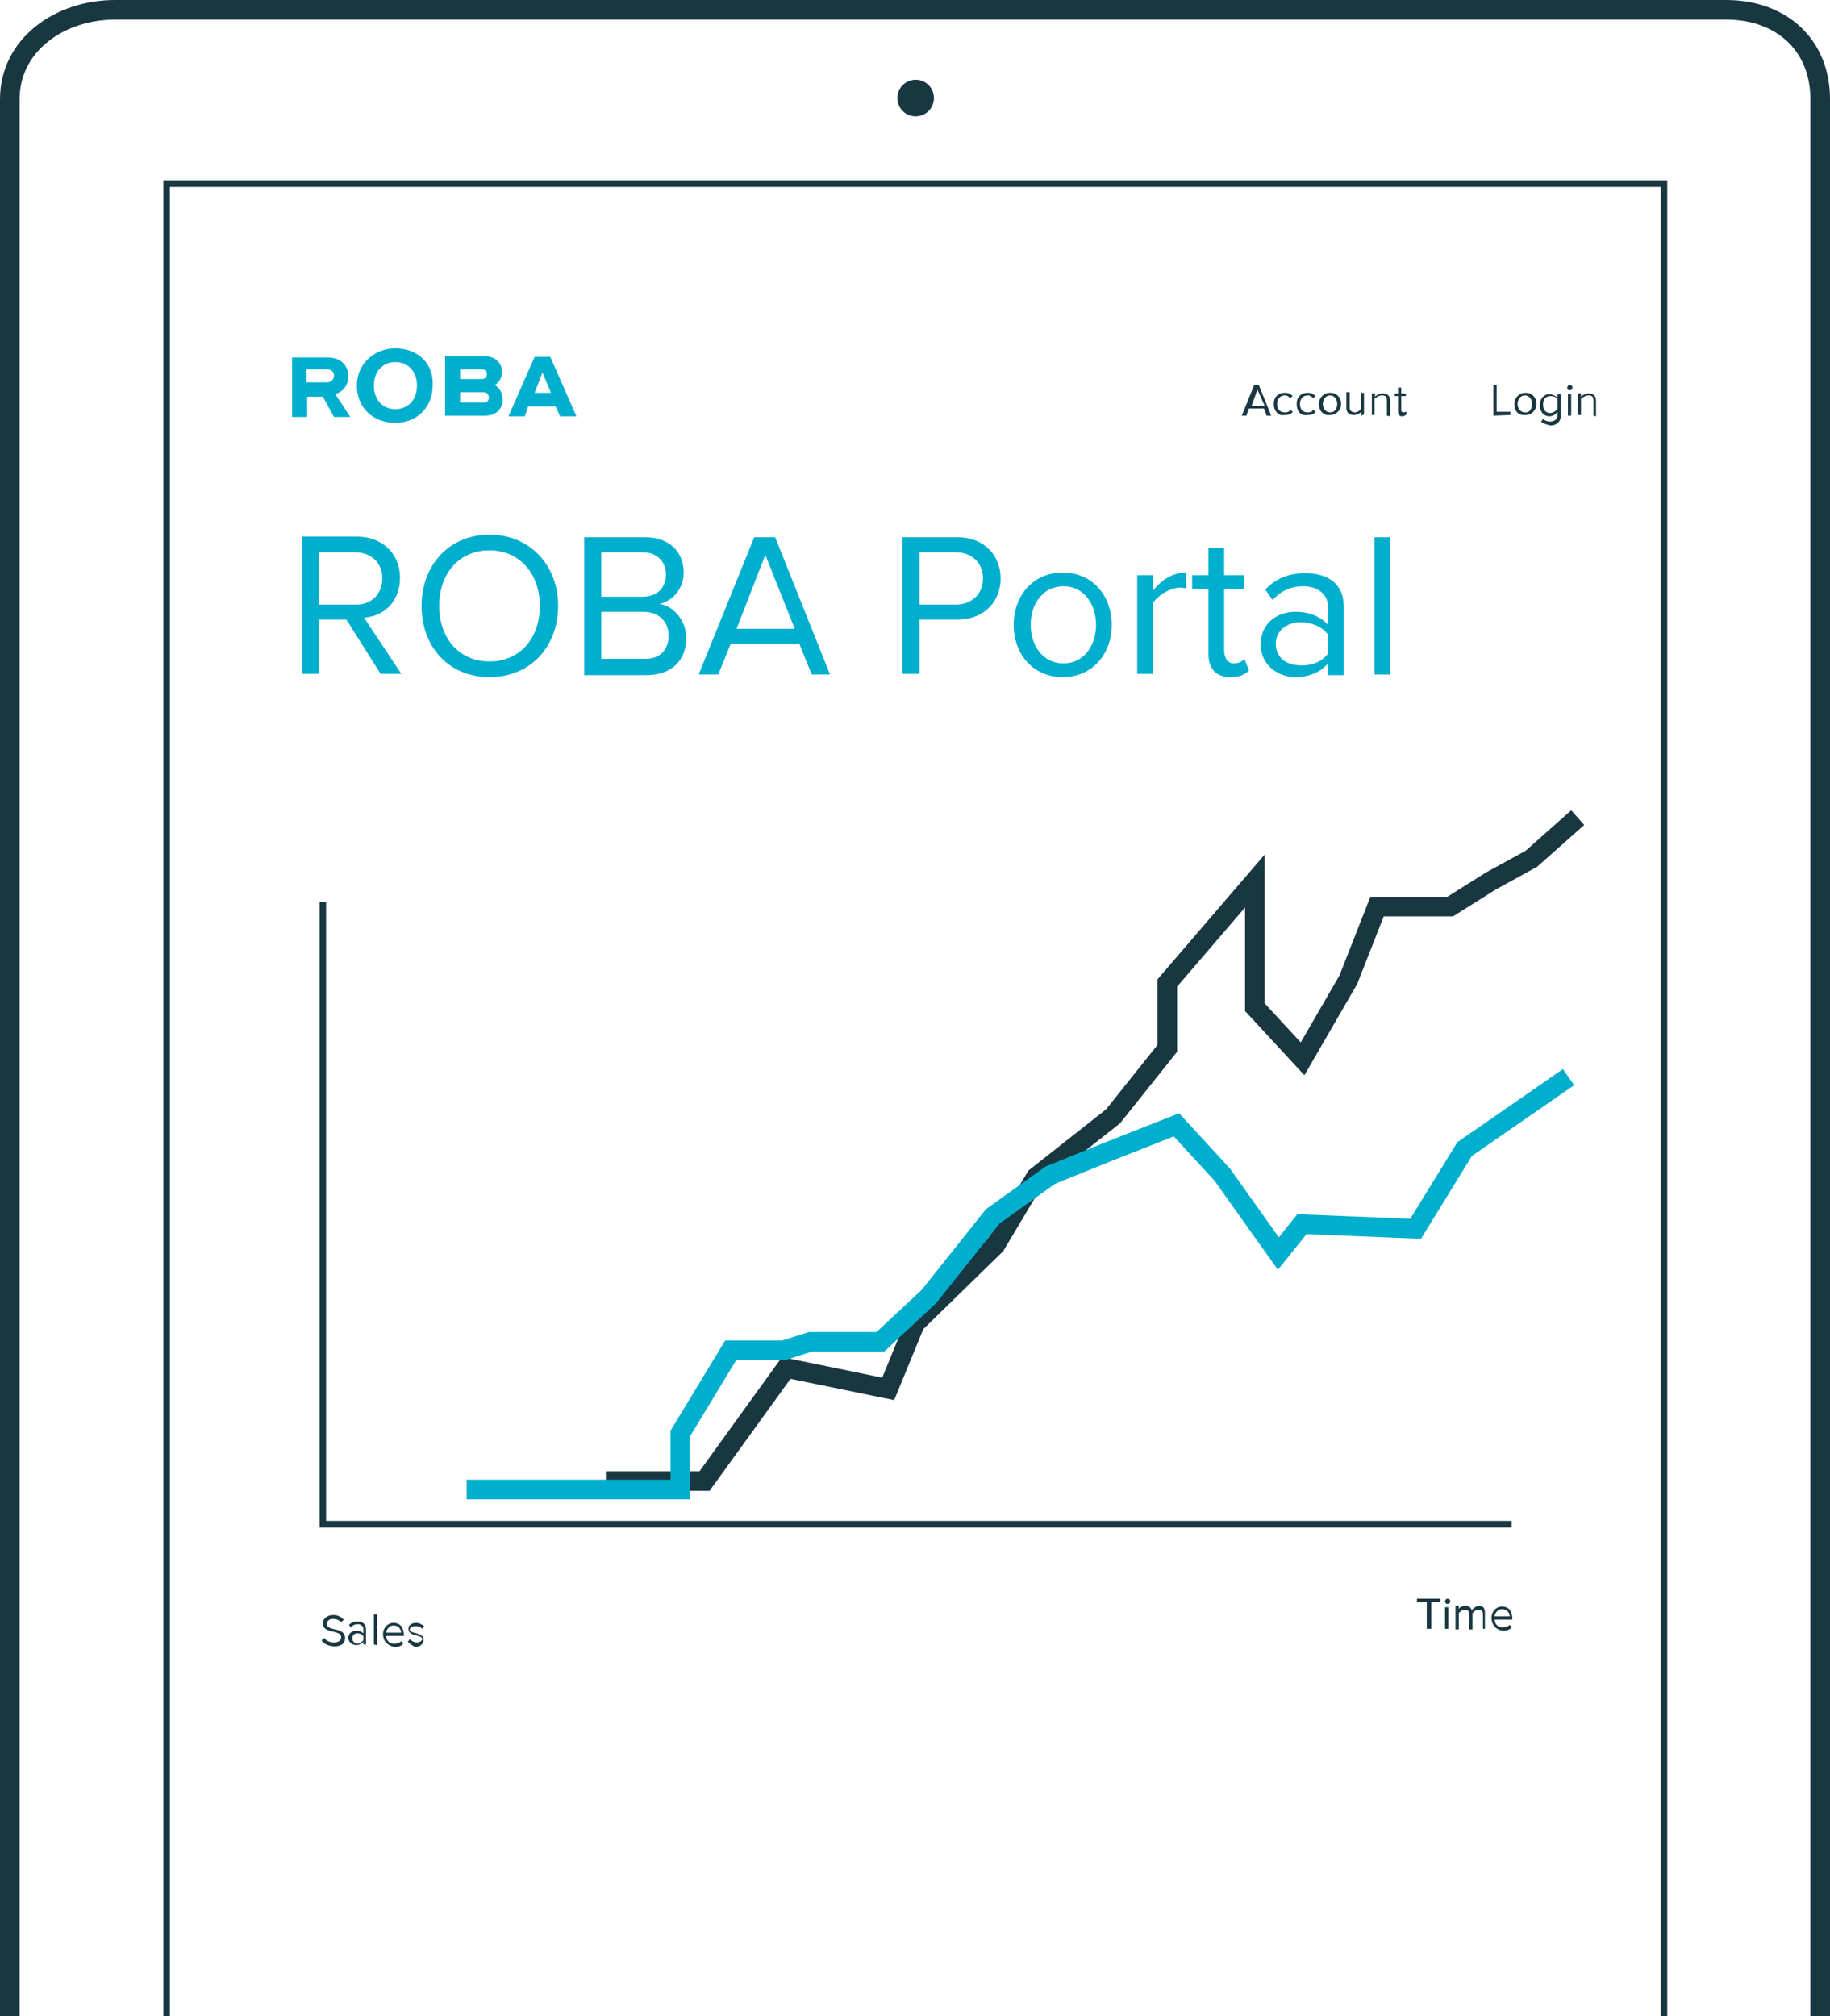 <?xml version="1.0" encoding="utf-8"?>
<!-- Generator: Adobe Illustrator 21.1.0, SVG Export Plug-In . SVG Version: 6.00 Build 0)  -->
<svg version="1.1" id="Ebene_1" xmlns="http://www.w3.org/2000/svg" xmlns:xlink="http://www.w3.org/1999/xlink" x="0px" y="0px"
	 width="280px" height="308.5px" viewBox="0 0 280 308.5" style="enable-background:new 0 0 280 308.5;" xml:space="preserve">
<style type="text/css">
	.st0{fill:#00AFCD;}
	.st1{fill:none;stroke:#193741;stroke-width:3;stroke-miterlimit:10;}
	.st2{fill:none;stroke:#193741;stroke-miterlimit:10;}
	.st3{fill:#193741;}
	.st4{fill:none;stroke:#00AFCD;stroke-width:3;stroke-miterlimit:10;}
</style>
<g id="Ebene_1_1_">
	<g>
		<g>
			<g>
				<path class="st0" d="M46.9,56.5H50c0.7,0,1.1,0.4,1.1,0.9c0,0.7-0.4,1.1-1.1,1.1h-3.1V56.5z M53.3,57.6c0-1.7-1.2-2.9-3.1-2.9
					h-5.5v9.1H47v-3.1h2.4l1.7,3.1h2.5l-2.3-3.5C52.4,60,53.3,59,53.3,57.6"/>
				<path class="st0" d="M70.4,60h3.5c0.5,0,0.9,0.3,0.9,0.8c0,0.7-0.5,0.8-0.9,0.8h-3.5V60z M73.7,58h-3.3v-1.5h3.3
					c0.5,0,0.8,0.3,0.8,0.7C74.5,57.7,74.2,58,73.7,58 M75.7,58.9c0.7-0.4,1.1-1.1,1.1-2c0-1.2-0.8-2.4-2.7-2.4h-6v9.1h6.1
					c1.6,0,2.7-0.9,2.7-2.5C76.9,60.1,76.4,59.3,75.7,58.9"/>
			</g>
			<path class="st0" d="M83,57l1.3,3.1h-2.5L83,57z M81.8,54.6l-4,9.1h2.5l0.5-1.5H85l0.7,1.5h2.5l-4-9.1H81.8z"/>
			<g>
				<path class="st0" d="M60.5,55.4c2,0,3.3,1.5,3.3,3.6s-1.3,3.6-3.3,3.6s-3.3-1.5-3.3-3.6S58.5,55.4,60.5,55.4 M60.5,53.3
					c-3.3,0-5.9,2.4-5.9,5.7s2.4,5.7,5.9,5.7c3.3,0,5.7-2.4,5.7-5.7C66.4,55.7,64,53.3,60.5,53.3"/>
			</g>
		</g>
		<g>
			<path class="st1" d="M1.5,308.5V15.2c0-8.4,7.7-13.7,16.1-13.7h246.5c8.4,0,14.4,5.3,14.4,13.7v293.3"/>
			<polyline class="st2" points="25.5,308.5 25.5,28.1 254.6,28.1 254.6,308.5 			"/>
			<circle class="st3" cx="140.1" cy="15" r="2.8"/>
		</g>
		<g>
			<path class="st3" d="M228.5,63.6v-4.7h0.5V63h2.1v0.5L228.5,63.6L228.5,63.6z"/>
			<path class="st3" d="M231.7,61.8c0-0.9,0.7-1.7,1.7-1.7c1.1,0,1.7,0.8,1.7,1.7s-0.7,1.7-1.7,1.7
				C232.3,63.6,231.7,62.9,231.7,61.8z M234.4,61.8c0-0.7-0.4-1.3-1.1-1.3c-0.7,0-1.1,0.7-1.1,1.3s0.4,1.3,1.1,1.3
				C234,63.2,234.4,62.6,234.4,61.8z"/>
			<path class="st3" d="M235.8,64.5l0.3-0.4c0.3,0.3,0.7,0.4,1.1,0.4c0.5,0,1.1-0.3,1.1-0.9V63c-0.3,0.4-0.7,0.7-1.2,0.7
				c-0.9,0-1.5-0.7-1.5-1.7c0-1.1,0.7-1.7,1.5-1.7c0.4,0,0.9,0.3,1.2,0.5v-0.5h0.5v3.3c0,1.1-0.8,1.5-1.6,1.5
				C236.6,64.9,236.2,64.9,235.8,64.5z M238.3,62.6v-1.5c-0.1-0.3-0.5-0.5-1.1-0.5c-0.7,0-1.1,0.5-1.1,1.3s0.4,1.3,1.1,1.3
				C237.6,63.2,238,62.9,238.3,62.6z"/>
			<path class="st3" d="M239.8,59.3c0-0.1,0.1-0.4,0.4-0.4c0.1,0,0.4,0.1,0.4,0.4c0,0.1-0.1,0.4-0.4,0.4S239.8,59.6,239.8,59.3z
				 M239.9,63.6v-3.3h0.5v3.3H239.9z"/>
			<path class="st3" d="M243.8,63.6v-2.3c0-0.7-0.3-0.8-0.8-0.8c-0.4,0-0.8,0.3-1.1,0.5v2.5h-0.5v-3.3h0.5v0.5
				c0.3-0.3,0.7-0.5,1.2-0.5c0.7,0,1.1,0.4,1.1,1.1v2.4L243.8,63.6L243.8,63.6L243.8,63.6z"/>
		</g>
		<g>
			<path class="st3" d="M193.8,63.6l-0.4-1.1h-2.3l-0.4,1.1H190l1.9-4.7h0.7l1.9,4.7H193.8z M192.4,59.6l-0.9,2.5h2L192.4,59.6z"/>
			<path class="st3" d="M194.9,61.8c0-1.1,0.7-1.7,1.7-1.7c0.7,0,0.9,0.3,1.2,0.5l-0.4,0.3c-0.3-0.3-0.5-0.4-0.8-0.4
				c-0.7,0-1.2,0.5-1.2,1.3s0.4,1.3,1.2,1.3c0.4,0,0.7-0.1,0.8-0.4l0.4,0.3c-0.3,0.4-0.7,0.5-1.2,0.5
				C195.6,63.7,194.9,62.9,194.9,61.8z"/>
			<path class="st3" d="M198.4,61.8c0-1.1,0.7-1.7,1.7-1.7c0.7,0,0.9,0.3,1.2,0.5l-0.4,0.3c-0.3-0.3-0.5-0.4-0.8-0.4
				c-0.7,0-1.2,0.5-1.2,1.3s0.4,1.3,1.2,1.3c0.4,0,0.7-0.1,0.8-0.4l0.4,0.3c-0.3,0.4-0.7,0.5-1.2,0.5
				C199,63.7,198.4,62.9,198.4,61.8z"/>
			<path class="st3" d="M201.8,61.8c0-0.9,0.7-1.7,1.7-1.7c1.1,0,1.7,0.8,1.7,1.7s-0.7,1.7-1.7,1.7
				C202.5,63.6,201.8,62.9,201.8,61.8z M204.6,61.8c0-0.7-0.4-1.3-1.1-1.3s-1.1,0.7-1.1,1.3s0.4,1.3,1.1,1.3S204.6,62.6,204.6,61.8z
				"/>
			<path class="st3" d="M208.3,63.6V63c-0.3,0.3-0.7,0.5-1.2,0.5c-0.7,0-1.1-0.4-1.1-1.1V60h0.5v2.3c0,0.5,0.3,0.8,0.8,0.8
				c0.4,0,0.8-0.3,0.9-0.5v-2.5h0.5v3.3L208.3,63.6L208.3,63.6z"/>
			<path class="st3" d="M212.2,63.6v-2.3c0-0.7-0.3-0.8-0.8-0.8c-0.4,0-0.8,0.3-1.1,0.5v2.5h-0.4v-3.3h0.5v0.5
				c0.3-0.3,0.7-0.5,1.2-0.5c0.7,0,1.1,0.4,1.1,1.1v2.4L212.2,63.6L212.2,63.6z"/>
			<path class="st3" d="M213.9,62.9v-2.3h-0.5v-0.4h0.5v-0.9h0.5v0.9h0.7v0.4h-0.7v2.1c0,0.3,0.1,0.4,0.4,0.4c0.1,0,0.3-0.1,0.4-0.1
				v0.4c-0.1,0.1-0.3,0.3-0.7,0.3C214.1,63.7,213.9,63.4,213.9,62.9z"/>
		</g>
		<g>
			<path class="st3" d="M49.2,251l0.4-0.4c0.3,0.4,0.8,0.7,1.5,0.7c0.8,0,1.1-0.4,1.1-0.8c0-1.2-2.8-0.5-2.8-2.1
				c0-0.8,0.7-1.3,1.6-1.3c0.7,0,1.2,0.3,1.6,0.7l-0.4,0.4c-0.4-0.4-0.8-0.5-1.3-0.5S50,248,50,248.5c0,1.1,2.8,0.4,2.8,2.1
				c0,0.7-0.4,1.3-1.7,1.3C50.1,251.8,49.6,251.5,49.2,251z"/>
			<path class="st3" d="M55.6,251.6v-0.4c-0.3,0.3-0.7,0.5-1.1,0.5c-0.5,0-1.2-0.4-1.2-1.1c0-0.8,0.7-1.1,1.2-1.1
				c0.4,0,0.8,0.1,1.1,0.4v-0.7c0-0.4-0.4-0.7-0.8-0.7c-0.4,0-0.8,0.1-1.1,0.5l-0.3-0.4c0.4-0.4,0.8-0.5,1.3-0.5
				c0.7,0,1.3,0.3,1.3,1.2v2.3H55.6L55.6,251.6z M55.6,251v-0.7c-0.3-0.3-0.5-0.4-0.9-0.4c-0.5,0-0.8,0.3-0.8,0.8
				c0,0.4,0.4,0.8,0.8,0.8C55,251.4,55.4,251.2,55.6,251z"/>
			<path class="st3" d="M57.2,251.6V247h0.5v4.7L57.2,251.6L57.2,251.6z"/>
			<path class="st3" d="M58.6,250c0-0.9,0.7-1.7,1.6-1.7c1.1,0,1.6,0.8,1.6,1.9v0.1h-2.7c0,0.7,0.5,1.2,1.2,1.2
				c0.4,0,0.8-0.1,1.1-0.4l0.3,0.4c-0.4,0.4-0.8,0.5-1.3,0.5C59.3,251.8,58.6,251.1,58.6,250z M60.2,248.7c-0.7,0-1.1,0.7-1.1,1.1
				h2.3C61.3,249.2,61,248.7,60.2,248.7z"/>
			<path class="st3" d="M62.4,251.2l0.3-0.4c0.3,0.3,0.7,0.5,1.1,0.5c0.5,0,0.8-0.3,0.8-0.5c0-0.8-2.1-0.3-2.1-1.6
				c0-0.5,0.4-0.9,1.2-0.9c0.5,0,0.9,0.3,1.2,0.5l-0.3,0.4c-0.3-0.3-0.5-0.4-1.1-0.4c-0.4,0-0.8,0.3-0.8,0.5c0,0.8,2.1,0.3,2.1,1.6
				c0,0.5-0.4,1.1-1.3,1.1C63.2,251.8,62.8,251.6,62.4,251.2z"/>
		</g>
		<g>
			<path class="st3" d="M218.3,249.2v-4.1h-1.5v-0.5h3.6v0.5H219v4.1H218.3z"/>
			<path class="st3" d="M221.1,245c0-0.1,0.1-0.4,0.4-0.4c0.1,0,0.4,0.1,0.4,0.4c0,0.1-0.1,0.4-0.4,0.4S221.1,245.2,221.1,245z
				 M221.1,249.2v-3.3h0.5v3.3H221.1z"/>
			<path class="st3" d="M226.9,249.2V247c0-0.4-0.1-0.7-0.7-0.7c-0.4,0-0.7,0.3-0.9,0.5v2.5h-0.5V247c0-0.4-0.1-0.7-0.7-0.7
				c-0.4,0-0.7,0.3-0.9,0.5v2.5h-0.5v-3.6h0.5v0.5c0.1-0.3,0.5-0.5,1.1-0.5c0.5,0,0.8,0.3,0.9,0.7c0.1-0.3,0.7-0.7,1.1-0.7
				c0.7,0,0.9,0.4,0.9,1.1v2.4H226.9L226.9,249.2L226.9,249.2z"/>
			<path class="st3" d="M228.2,247.5c0-0.9,0.7-1.7,1.6-1.7c1.1,0,1.6,0.8,1.6,1.9v0.1h-2.7c0,0.7,0.5,1.2,1.2,1.2
				c0.4,0,0.8-0.1,1.1-0.4l0.3,0.4c-0.4,0.4-0.8,0.5-1.3,0.5C228.9,249.4,228.2,248.6,228.2,247.5z M229.8,246.2
				c-0.7,0-1.1,0.7-1.1,1.1h2.3C231,246.8,230.6,246.2,229.8,246.2z"/>
		</g>
		<polyline class="st1" points="92.7,226.6 107.8,226.6 120.3,209.3 135.9,212.5 140,202.5 152.3,190.5 158.5,180.1 170.3,170.8 
			178.6,160.4 178.6,150.4 192,134.8 192,154.1 199.3,162 206.3,149.9 210.7,138.7 221.9,138.7 228.1,134.8 234.3,131.4 
			241.4,125.1 		"/>
		<polyline class="st4" points="71.4,227.9 97.7,227.9 104.1,227.9 104.1,219.3 111.8,206.6 119.9,206.6 124,205.3 134.7,205.3 
			142.1,198.4 151.9,186.1 160.7,179.8 169.6,176.2 180,172.1 187,179.7 195.6,191.8 199.2,187.3 216.6,188 224.1,175.8 240,164.8 
					"/>
		<polyline class="st2" points="231.3,233.2 49.4,233.2 49.4,138 		"/>
	</g>
</g>
<g id="Ebene_2">
</g>
<g>
	<path class="st0" d="M58.3,103.2L53,94.8h-4.2v8.3h-2.6v-21h8.4c3.8,0,6.6,2.5,6.6,6.3s-2.6,5.9-5.5,6.1l5.7,8.6h-3.1V103.2z
		 M58.5,88.5c0-2.4-1.7-4-4.2-4h-5.5v8h5.5C56.8,92.6,58.5,90.9,58.5,88.5z"/>
	<path class="st0" d="M64.5,92.7c0-6.2,4.2-10.9,10.4-10.9s10.5,4.7,10.5,10.9s-4.2,10.9-10.5,10.9S64.5,98.9,64.5,92.7z M82.6,92.7
		c0-4.9-3.1-8.5-7.7-8.5c-4.7,0-7.7,3.6-7.7,8.5s3,8.5,7.7,8.5S82.6,97.6,82.6,92.7z"/>
	<path class="st0" d="M89.4,103.2v-21h9.3c3.7,0,5.9,2.2,5.9,5.4c0,2.6-1.8,4.4-3.7,4.8c2.2,0.3,4.1,2.6,4.1,5.2
		c0,3.4-2.2,5.7-6.1,5.7h-9.5V103.2z M101.9,87.9c0-1.9-1.3-3.4-3.6-3.4H92v6.8h6.3C100.7,91.3,101.9,89.8,101.9,87.9z M102.3,97.2
		c0-1.9-1.3-3.6-3.9-3.6H92v7.2h6.5C100.9,100.9,102.3,99.5,102.3,97.2z"/>
	<path class="st0" d="M124.2,103.2l-1.9-4.7h-10.5l-1.9,4.7h-3l8.5-21h3.2l8.4,21H124.2z M117.1,84.9l-4.4,11.3h8.9L117.1,84.9z"/>
	<path class="st0" d="M138.1,103.2v-21h8.4c4.2,0,6.6,2.9,6.6,6.3s-2.4,6.3-6.6,6.3h-5.8v8.3h-2.6V103.2z M150.4,88.5
		c0-2.4-1.7-4-4.2-4h-5.5v8h5.5C148.7,92.5,150.4,90.9,150.4,88.5z"/>
	<path class="st0" d="M155.1,95.6c0-4.4,2.9-8,7.5-8s7.5,3.6,7.5,8s-2.9,8-7.5,8S155.1,100,155.1,95.6z M167.7,95.6
		c0-3.1-1.8-5.9-5-5.9s-5,2.8-5,5.9s1.8,5.9,5,5.9S167.7,98.7,167.7,95.6z"/>
	<path class="st0" d="M174,103.2V88h2.4v2.4c1.2-1.6,3-2.8,5.1-2.8V90c-0.3,0-0.6-0.1-0.9-0.1c-1.5,0-3.5,1.2-4.2,2.4v10.8H174
		V103.2z"/>
	<path class="st0" d="M184.9,100v-9.9h-2.5V88h2.5v-4.2h2.4V88h3.1v2.1h-3.1v9.4c0,1.1,0.5,2,1.5,2c0.7,0,1.3-0.3,1.6-0.7l0.7,1.8
		c-0.6,0.6-1.4,1-2.8,1C186,103.6,184.9,102.3,184.9,100z"/>
	<path class="st0" d="M203.2,103.2v-1.7c-1.2,1.4-3,2.1-5,2.1c-2.5,0-5.3-1.7-5.3-5c0-3.4,2.7-5,5.3-5c2.1,0,3.8,0.7,5,2v-2.7
		c0-2-1.6-3.2-3.8-3.2c-1.8,0-3.3,0.6-4.7,2.1l-1.1-1.6c1.6-1.7,3.6-2.5,6.1-2.5c3.2,0,5.9,1.4,5.9,5.1v10.5h-2.4V103.2z M203.2,100
		v-2.9c-0.9-1.2-2.5-1.9-4.2-1.9c-2.2,0-3.8,1.4-3.8,3.3c0,2,1.5,3.3,3.8,3.3C200.7,101.9,202.3,101.2,203.2,100z"/>
	<path class="st0" d="M210.3,103.2v-21h2.4v21H210.3z"/>
</g>
</svg>

